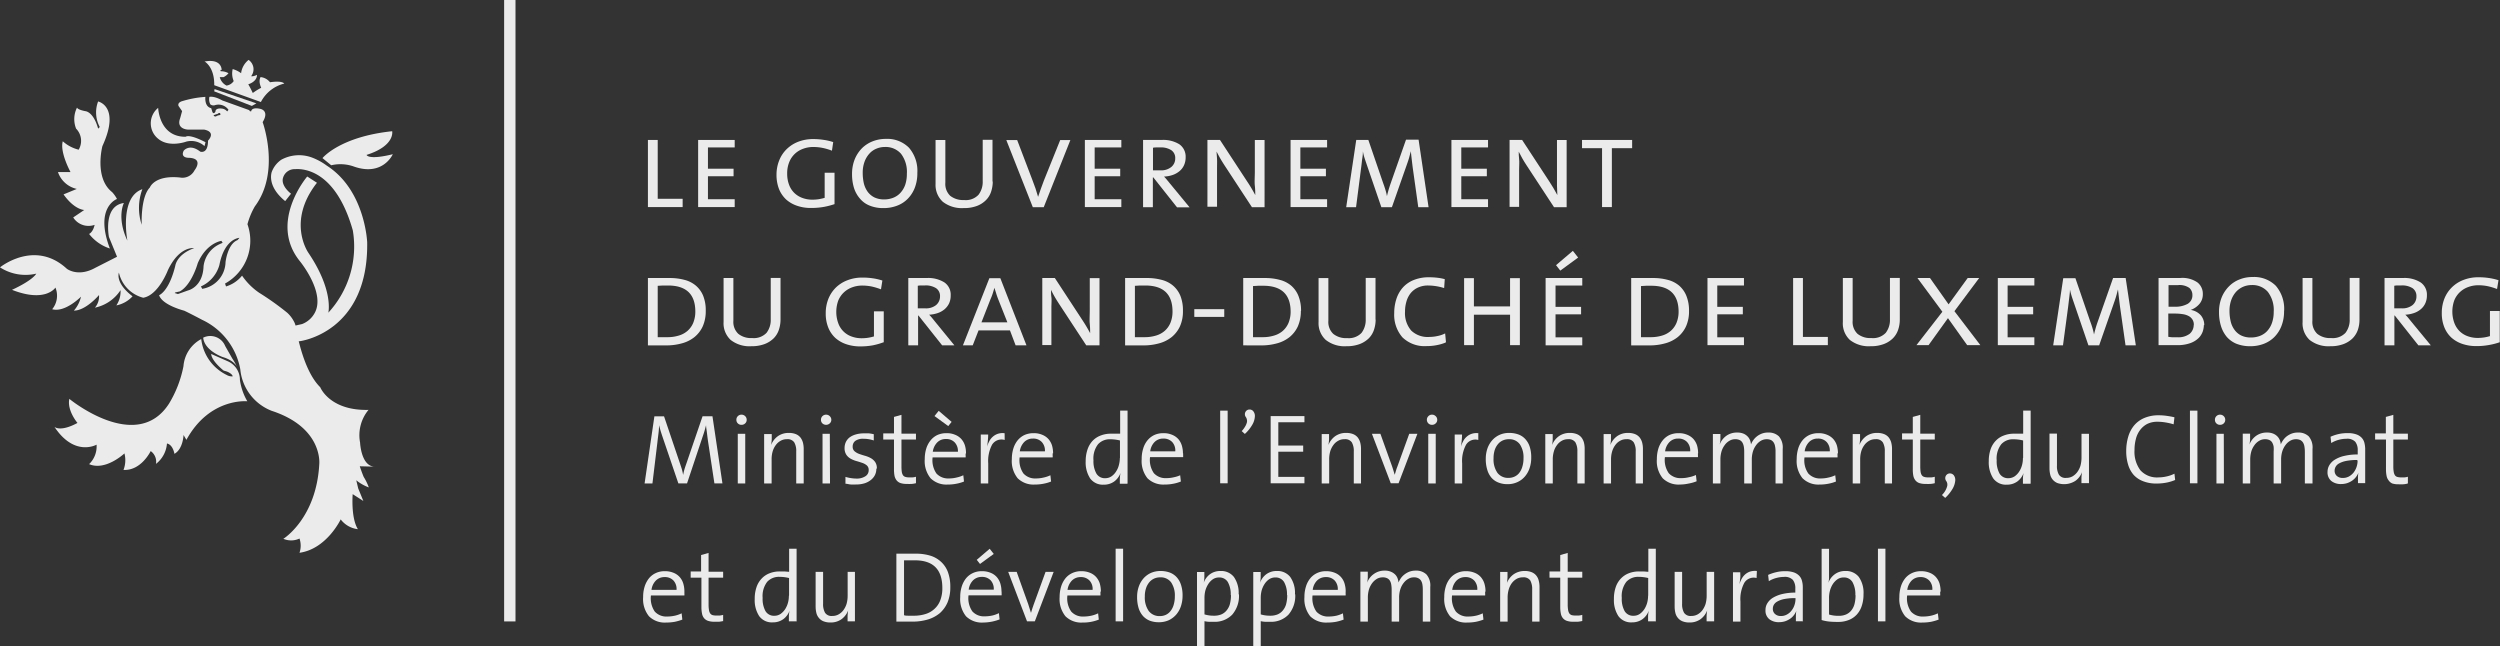 <svg id="Layer_1" data-name="Layer 1" xmlns="http://www.w3.org/2000/svg" xmlns:xlink="http://www.w3.org/1999/xlink" viewBox="0 0 398.16 102.91"><rect x="0" y="0" width="398.16" height="102.91" fill="#333333" stroke="none"/><defs><clipPath id="clip-path"><rect width="398.16" height="102.91" fill="none"/></clipPath></defs><g id="Artwork_16" data-name="Artwork 16"><g clip-path="url(#clip-path)"><g clip-path="url(#clip-path)"><g clip-path="url(#clip-path)"><g opacity="0.9"><g clip-path="url(#clip-path)"><path d="M11.05,63.53s10.73,8.82,15.89.72a18.19,18.19,0,0,0,2.28-5.93A5.36,5.36,0,0,1,32.05,54a7.28,7.28,0,0,0,4.08,5.73,1.59,1.59,0,0,0,.93.21s0-.26-.52-.57-.82-.26-1-.41c-.87-.73-1.85-1.76-1.91-2.59l2.58,1.14a3.22,3.22,0,0,1,2,3,9.29,9.29,0,0,0,1.18,3.4s-6-.62-9.7,6.14l-.46-.77s-.06,2.22-1.45,3c0,0-.21-1.44-1.19-1.65a4.51,4.51,0,0,1-1.75,3.25A2.06,2.06,0,0,0,24,71.84s-1.5,3.15-4.33,3a4.31,4.31,0,0,0,.15-2.63s-3,2.84-5.63,1.71a3.91,3.91,0,0,0,1.19-3.1s-3.51,2-6.71-2.84c0,0,.88.88,3.67-.62,0,0-1.71-2-1.29-3.87" fill="#fff"/><path d="M15.59,16.15s3.66.72.72,7.12c0,0-1.34,5.06,1.55,7.33a5,5,0,0,1,.77,1.09S15,33,17.5,39.58a6.88,6.88,0,0,1-3.31-2.32s.62-.26.88-1.45a2.88,2.88,0,0,1-3.41-1.18l1.76-1.19s-1.55,0-3.3-2.48l2.11-.87a4.11,4.11,0,0,1-3-2.69h2S9.5,24.25,10,22.5a5.83,5.83,0,0,0,2.53,1.34,2.77,2.77,0,0,0-.41-3.35,4.08,4.08,0,0,1,.15-3.36s0,.31,1.29.57c0,0,1.29,0,2.07,2.79l.26-.26a4.9,4.9,0,0,1-.26-4.08" fill="#fff"/><path d="M45.47,54.55l2.28-.21S58.69,53,58.48,38.6c0,0-.31-8.31-6.45-12.23a9.65,9.65,0,0,0-2.37-1.29,5.9,5.9,0,0,0-4.86.36,4.07,4.07,0,0,0-1.54,2c-.16.62-.42,2.48,2.16,4.59l.93-1.18s-1.75-1.29-1.24-2.63A1.91,1.91,0,0,1,47,26.94c1.5-.11,6.51.31,9.19,9.75A15.53,15.53,0,0,1,52.29,49.8s.88-3.51-3.15-9.5c0,0-3.56-4.95,1.34-11.19l-1.55-1S42.69,35.4,47.8,41.65c0,0,4,4.9,2.37,8.1a3.85,3.85,0,0,1-2.06,1.86l-3.41.77" fill="#fff"/><path d="M51.36,25.18s2.73-3.4,11.1-4.28c0,0,.51,2.32-4.08,3.77,0,0,.21.87,4.18-.11,0,0-1.6,3.67-6.35,1.91a6.41,6.41,0,0,0-3.46-.15" fill="#fff"/><path d="M32.52,9.75s1.65.83,1.6,3.82l7.43,2.68a5.74,5.74,0,0,1,3.72-2.94S45,12.8,43,13.1a2.17,2.17,0,0,0-1.5-.82s-.41.57.1,1.7a9.58,9.58,0,0,0-1.34.83s-.36-.78-.72-1.39c0,0,1.39-.37,1.39-1.5,0,0-.62.31-.93.21a1.8,1.8,0,0,0-.41-2.59,3.2,3.2,0,0,0-1.19,2.12A4.21,4.21,0,0,0,37.06,11a3.06,3.06,0,0,0,.16,1.91,1.65,1.65,0,0,1-1.14.72A2.06,2.06,0,0,1,35,12.28l.61,0a2.21,2.21,0,0,0,.78-.62,2.41,2.41,0,0,0-1.24-.31l-.05-.21h.2s.06-1.86-2.73-1.34" fill="#fff"/><path d="M32.21,46,32,45.62a5.31,5.31,0,0,0,2.94-3.41c.83-4.28,3.2-4.33,3.2-4.33l-.31.36c-1.6.62-1.91,3.51-1.91,3.51A4.41,4.41,0,0,1,32.21,46m-2.27.26-1.6.57-.52-.16.11-.1.72-.16c1.91-1.08,2.84-4.48,2.84-4.48,1.39-3.26,3.77-3.57,3.77-3.57l.2.31-.36.16a4.47,4.47,0,0,0-2.68,3.56c-.11,3.35-2.48,3.87-2.48,3.87m4.75-28.13s.25-.31.41,0l0,.16-.15.05a1.24,1.24,0,0,0-.47.15.29.29,0,0,1-.46-.15l.62-.21M57.91,75.92c-.31-.73-.61-1.66-.61-1.66l2.37.06c-2.17-.06-2.32-3.82-2.32-3.82a6.32,6.32,0,0,1,1.34-5.22c-6.2.16-7.69-3.61-7.69-3.61-2.89-2.84-3.87-9.55-3.87-9.55a3,3,0,0,0-.36-1,5,5,0,0,0-1-1.29,43.26,43.26,0,0,0-4.49-3.2,10.46,10.46,0,0,1-2.73-2.73A5.24,5.24,0,0,1,36,45.62l-.16-.46a7.8,7.8,0,0,0,3.57-9.45,11.75,11.75,0,0,1,1.18-2.84c4.13-5.52,1.24-13.42,1.24-13.42,1.14-1.85-.36-2.11-.36-2.11C40,17,40,17.75,40,17.75l-.21-.05-.1-.16L35.41,16c-1.39-.78-2.06-.57-2.06-.57a1.76,1.76,0,0,0,.15,1.19.8.8,0,0,0,.67.15,1.93,1.93,0,0,1,2.22.72l-.21.26a1.27,1.27,0,0,0-.87-.46c-1.09-.11-1,.51-1,.51-.36.52-.51-.05-.51-.05l-.16-.52c-1.13-.25-.93-1.8-.93-1.8a16.41,16.41,0,0,0-3.82.72c-.67.26-.46.72-.46.72l.57.83-.31,1.13c-.67,1.76,1.24,1.81,1.24,1.81h2.58c2,.41.62,1.76.62,1.76,0,2.21-1.24,1.75-1.24,1.75-1.71-1.34-2.63-.15-2.63-.15-.57,1.13.72,1.13.72,1.13,2.58.05,1,2,1,2a2.15,2.15,0,0,1-2.32,1.14c-4.08-.42-4.8,1.6-4.8,1.6-1.5,1.55-1.29,5.93-1.29,5.93a8.58,8.58,0,0,1,.1-5.67c-3.72,1.29-2.38,8.2-2.38,8.2-1.75-3.71-.56-6-.56-6-3.36.46-2.38,5.41-2.38,5.41l1.29,3.15-3.46,1.76c-2.78,1.55-4.54.15-4.54.15C5.52,38.08,0,42.58,0,42.58a7.48,7.48,0,0,0,5.78,1c-.72,1.18-3.87,2.58-3.87,2.58,5.37,2.11,6.92-.36,6.92-.36a3.4,3.4,0,0,1-.52,3.45c2.07.57,4.59-2,4.59-2a5.12,5.12,0,0,1-1.13,2.22c1.91,0,4-2.48,4-2.48A2.78,2.78,0,0,1,15.12,49a6.44,6.44,0,0,0,4.08-2.79,4,4,0,0,1-.67,2.43,4.75,4.75,0,0,0,2.58-1.45c-2.84-2.17-2.17-3.77-2.17-3.77a5.34,5.34,0,0,0,3.87,4c2.43-.41,3.93-4.39,3.93-4.39,1.86-3.92,4.18-3.51,4.18-3.51-2.79,1-3,2.79-3,2.79-1,4.13-2.58,4.7-2.58,4.7.51,1.6,4,2.47,4,2.47.88.42,2.17,1.09,2.84,1.45a10.85,10.85,0,0,1,6.09,7.89,7.89,7.89,0,0,0,5,6.61c8.2,2.68,7.58,8.47,7.58,8.47-.46,8.67-5.73,11.92-5.73,11.92l.16.05a3.11,3.11,0,0,0,2.42-.1,3.52,3.52,0,0,1,0,2.27c4.34-.62,6.56-5.32,6.56-5.32A4,4,0,0,0,57,84.28c-1.14-1.81-.83-5.58-.83-5.58l1.7,1.09-.82-2-.31-1.3a7.09,7.09,0,0,0,2,1.14,8.92,8.92,0,0,0-.83-1.7" fill="#fff"/><path d="M32.36,53.78a2.56,2.56,0,0,1,3.51,1.34l1.14,2a8.63,8.63,0,0,1,.72,1.29s-.41-1-2.27-1.55c0,0-2.89-1-3.1-3.09" fill="#fff"/><polyline points="34.17 14.19 34.12 14.55 40.11 16.87 40.83 16.46" fill="#fff"/><path d="M25.19,17.18s.15,4.65,4.39,4.6c0,0,.46-.52,3.15.87l-.16.62a3.15,3.15,0,0,0-2.89-.72s-2.68,1-4.44-.41a3.16,3.16,0,0,1,0-5" fill="#fff"/><polyline points="80.29 98.97 82.1 98.97 82.1 0 80.29 0" fill="#fff"/><polygon points="103.19 32.98 103.19 22.29 104.75 22.29 104.75 31.66 108.72 31.66 108.72 32.98 103.19 32.98" fill="#fff"/><polygon points="111.19 32.98 111.19 22.29 117.01 22.29 117.01 23.48 112.75 23.48 112.75 26.87 116.83 26.87 116.83 28.07 112.75 28.07 112.75 31.73 117.01 31.73 117.01 32.98 111.19 32.98" fill="#fff"/><path d="M132.94,32.5a11.92,11.92,0,0,1-1.78.46,11.15,11.15,0,0,1-2,.16,6.54,6.54,0,0,1-2.22-.35,5,5,0,0,1-1.74-1,4.66,4.66,0,0,1-1.13-1.66,6.19,6.19,0,0,1-.4-2.28,6.05,6.05,0,0,1,.41-2.23,5.12,5.12,0,0,1,1.16-1.8,5.45,5.45,0,0,1,1.85-1.21,6.54,6.54,0,0,1,2.46-.44,10.44,10.44,0,0,1,1.59.12,8.79,8.79,0,0,1,1.56.36L132.5,24a8.93,8.93,0,0,0-1.48-.44,7.48,7.48,0,0,0-1.5-.15,4.59,4.59,0,0,0-1.57.27,3.82,3.82,0,0,0-1.33.79,3.7,3.7,0,0,0-.91,1.32,4.64,4.64,0,0,0-.34,1.86,4.9,4.9,0,0,0,.3,1.77,3.5,3.5,0,0,0,.83,1.3,3.57,3.57,0,0,0,1.28.8,4.53,4.53,0,0,0,1.65.28,6.93,6.93,0,0,0,1-.08,8.81,8.81,0,0,0,.91-.21v-4h1.57V32.5" fill="#fff"/><path d="M146.1,27.55a6.41,6.41,0,0,1-.42,2.39,5.15,5.15,0,0,1-1.14,1.75,4.66,4.66,0,0,1-1.7,1.08,5.85,5.85,0,0,1-2.11.37,5.67,5.67,0,0,1-2.24-.4,3.88,3.88,0,0,1-1.55-1.13A4.76,4.76,0,0,1,136,29.9a7.42,7.42,0,0,1-.3-2.16,6.28,6.28,0,0,1,.43-2.38,5.45,5.45,0,0,1,1.16-1.76A5,5,0,0,1,139,22.5a5.67,5.67,0,0,1,2.06-.38,4.88,4.88,0,0,1,3.7,1.4,5.62,5.62,0,0,1,1.34,4m-1.67.16a4.76,4.76,0,0,0-.93-3.19,3.25,3.25,0,0,0-2.58-1.08,3.38,3.38,0,0,0-1.34.27,3,3,0,0,0-1.12.79,3.92,3.92,0,0,0-.77,1.29,5.05,5.05,0,0,0-.29,1.77,7.69,7.69,0,0,0,.17,1.63,3.88,3.88,0,0,0,.59,1.34,3.05,3.05,0,0,0,1.06.92,3.52,3.52,0,0,0,1.61.34,3.9,3.9,0,0,0,1.42-.26,3.07,3.07,0,0,0,1.14-.77,3.71,3.71,0,0,0,.77-1.28,5.31,5.31,0,0,0,.27-1.77" fill="#fff"/><path d="M158.11,28.91a5.08,5.08,0,0,1-.26,1.61,3.35,3.35,0,0,1-.82,1.35,4,4,0,0,1-1.45.93,5.73,5.73,0,0,1-2.11.34,4.94,4.94,0,0,1-3.31-1A3.63,3.63,0,0,1,149,29.3v-7h1.56v6.8a2.61,2.61,0,0,0,.78,2.09,3.35,3.35,0,0,0,2.21.67,2.77,2.77,0,0,0,2.29-.84,3.37,3.37,0,0,0,.67-2.17V22.26h1.56v6.65" fill="#fff"/><path d="M166.23,33h-1.74l-4.22-10.69H162l2.42,6.35c.18.45.35.91.5,1.36s.29.9.41,1.33h0l.45-1.31c.15-.44.31-.87.48-1.3l2.59-6.43h1.62L166.23,33" fill="#fff"/><polygon points="172.78 32.98 172.78 22.29 178.59 22.29 178.59 23.48 174.34 23.48 174.34 26.87 178.41 26.87 178.41 28.07 174.34 28.07 174.34 31.73 178.59 31.73 178.59 32.98 172.78 32.98" fill="#fff"/><path d="M187.44,33l-3.76-4.75h-.07V33h-1.56V22.29c.32,0,.72,0,1.22,0H185a4.87,4.87,0,0,1,2.83.69,2.39,2.39,0,0,1,1,2.06,3,3,0,0,1-.26,1.28,2.66,2.66,0,0,1-.72.94,3.5,3.5,0,0,1-1.09.61,4.9,4.9,0,0,1-1.37.25c.15.16.31.33.46.52l.51.62,3.1,3.76h-2m-.29-7.79a1.48,1.48,0,0,0-.64-1.32,3,3,0,0,0-1.74-.43h-.66a2.57,2.57,0,0,0-.5.05v3.6l.57,0h.65a2.53,2.53,0,0,0,1.69-.53,1.73,1.73,0,0,0,.63-1.42" fill="#fff"/><path d="M199.39,33,195,26.3c-.23-.36-.46-.72-.67-1.09s-.4-.73-.57-1.07h0c0,.35.05.75.07,1.19s0,1,0,1.6l0,6h-1.53V22.29h2l4.32,6.6a23.65,23.65,0,0,1,1.3,2.18h0c0-.37,0-.87-.07-1.49s0-1.39,0-2.28l0-5h1.55V33h-2.06" fill="#fff"/><polygon points="205.54 32.98 205.54 22.29 211.36 22.29 211.36 23.48 207.1 23.48 207.1 26.87 211.17 26.87 211.17 28.07 207.1 28.07 207.1 31.73 211.36 31.73 211.36 32.98 205.54 32.98" fill="#fff"/><path d="M225.88,33,225,26.73c-.08-.62-.14-1.14-.19-1.58s-.09-.79-.11-1.07h0c-.06.23-.14.5-.22.82s-.19.65-.31,1L221.68,33H220l-2.27-6.62c-.13-.39-.27-.78-.4-1.19a8.16,8.16,0,0,1-.27-1.09h0q0,.62-.12,1.26c-.05.43-.1.91-.17,1.43l-.8,6.21h-1.57L216,22.29h1.93l2.36,6.88c.14.38.26.73.36,1.07a7.19,7.19,0,0,1,.24,1h0c.08-.36.17-.68.26-1s.19-.61.32-1l2.46-7h2L227.52,33h-1.64" fill="#fff"/><polygon points="231.16 32.98 231.16 22.29 236.99 22.29 236.99 23.48 232.73 23.48 232.73 26.87 236.8 26.87 236.8 28.07 232.73 28.07 232.73 31.73 236.99 31.73 236.99 32.98 231.16 32.98" fill="#fff"/><path d="M247.5,33l-4.38-6.68c-.24-.36-.46-.72-.67-1.09s-.4-.73-.57-1.07h0c0,.35,0,.75.06,1.19s0,1,0,1.6l0,6h-1.52V22.29h2l4.32,6.6c.46.7.89,1.42,1.29,2.18h0c0-.37-.05-.87-.06-1.49s0-1.39,0-2.28l0-5h1.54V33H247.5" fill="#fff"/><polygon points="256.71 23.6 256.71 32.98 255.15 32.98 255.15 23.6 251.96 23.6 251.96 22.29 259.94 22.29 259.94 23.6 256.71 23.6" fill="#fff"/><path d="M112.4,49.5a6,6,0,0,1-.47,2.46,4.8,4.8,0,0,1-1.32,1.72,5.46,5.46,0,0,1-2,1,9.12,9.12,0,0,1-2.51.33c-.61,0-1.14,0-1.6,0l-1.31,0V44.28l1.62,0c.64,0,1.24,0,1.82,0a8.93,8.93,0,0,1,2.41.3,4.51,4.51,0,0,1,1.82.94A4.28,4.28,0,0,1,112,47.13a6.25,6.25,0,0,1,.4,2.37m-1.66.12c0-2.77-1.46-4.15-4.36-4.15h-.8l-.83.05V53.7l.73,0,.79,0a6,6,0,0,0,1.81-.25,3.67,3.67,0,0,0,1.41-.75,3.49,3.49,0,0,0,.92-1.29,4.74,4.74,0,0,0,.33-1.85" fill="#fff"/><path d="M124.31,50.9a5.08,5.08,0,0,1-.26,1.61,3.45,3.45,0,0,1-.82,1.36,4.2,4.2,0,0,1-1.44.92,5.81,5.81,0,0,1-2.12.35,4.84,4.84,0,0,1-3.3-1,3.61,3.61,0,0,1-1.13-2.86v-7h1.56v6.81a2.59,2.59,0,0,0,.79,2.08,3.25,3.25,0,0,0,2.2.67,2.8,2.8,0,0,0,2.29-.83,3.35,3.35,0,0,0,.67-2.17V44.26h1.56V50.9" fill="#fff"/><path d="M140.77,54.49A10.82,10.82,0,0,1,139,55a11,11,0,0,1-2,.17,6.8,6.8,0,0,1-2.22-.35,4.94,4.94,0,0,1-1.74-1,4.53,4.53,0,0,1-1.13-1.66,5.92,5.92,0,0,1-.4-2.28,6.09,6.09,0,0,1,.4-2.23,5.31,5.31,0,0,1,1.16-1.8,5.38,5.38,0,0,1,1.85-1.2,6.44,6.44,0,0,1,2.47-.44,10.4,10.4,0,0,1,1.58.11,8.79,8.79,0,0,1,1.56.36l-.22,1.4a10.84,10.84,0,0,0-1.48-.45,7.63,7.63,0,0,0-1.5-.15,4.64,4.64,0,0,0-1.58.27,3.84,3.84,0,0,0-1.32.79,3.73,3.73,0,0,0-.92,1.32,5.31,5.31,0,0,0,0,3.63,3.47,3.47,0,0,0,2.11,2.1,4.61,4.61,0,0,0,1.65.28,6.83,6.83,0,0,0,1-.08,7,7,0,0,0,.92-.21v-4h1.56v5" fill="#fff"/><path d="M150.05,55l-3.77-4.75h-.06V55h-1.56V44.28l1.22,0h1.7a4.83,4.83,0,0,1,2.83.7,2.35,2.35,0,0,1,1,2.05,3,3,0,0,1-.25,1.28,2.91,2.91,0,0,1-.72.94,3.41,3.41,0,0,1-1.09.61,5,5,0,0,1-1.37.26c.15.15.3.32.46.51l.5.62L152,55h-2m-.29-7.79a1.48,1.48,0,0,0-.64-1.32,3.06,3.06,0,0,0-1.75-.43h-.66a3.69,3.69,0,0,0-.49.05v3.6c.17,0,.35,0,.57,0h.64a2.56,2.56,0,0,0,1.7-.52,1.77,1.77,0,0,0,.63-1.43" fill="#fff"/><path d="M161.75,55l-.9-2.38h-5L154.92,55h-1.56l4.21-10.69h1.75L163.48,55h-1.73M159,47.71c-.12-.31-.24-.63-.35-1s-.2-.62-.28-.88h0c-.07.28-.16.57-.26.89a9,9,0,0,1-.36.94l-1.44,3.68h4.13L159,47.71" fill="#fff"/><path d="M173,55l-4.38-6.68c-.23-.36-.46-.72-.67-1.09s-.4-.73-.56-1.07h0c0,.36,0,.75.06,1.19s0,1,0,1.61l0,6H166V44.28h2l4.32,6.6a25.07,25.07,0,0,1,1.3,2.18h0c0-.37,0-.87-.06-1.49s0-1.38,0-2.27l0-5h1.55V55H173" fill="#fff"/><path d="M188.4,49.5a5.81,5.81,0,0,1-.47,2.46,4.8,4.8,0,0,1-1.32,1.72,5.46,5.46,0,0,1-2,1,9.12,9.12,0,0,1-2.51.33c-.61,0-1.14,0-1.6,0l-1.31,0V44.28l1.62,0c.64,0,1.25,0,1.82,0a8.88,8.88,0,0,1,2.41.3,4.51,4.51,0,0,1,1.82.94A4.28,4.28,0,0,1,188,47.13a6.25,6.25,0,0,1,.4,2.37m-1.66.12q0-4.15-4.36-4.15h-.8l-.83.05V53.7l.73,0,.8,0a6.14,6.14,0,0,0,1.81-.25,3.71,3.71,0,0,0,1.4-.75,3.49,3.49,0,0,0,.92-1.29,4.74,4.74,0,0,0,.33-1.85" fill="#fff"/><rect x="190.21" y="49.24" width="4.77" height="1.23" fill="#fff"/><path d="M207.18,49.5a6,6,0,0,1-.47,2.46,4.8,4.8,0,0,1-1.32,1.72,5.46,5.46,0,0,1-2,1,9.12,9.12,0,0,1-2.51.33c-.61,0-1.14,0-1.6,0L198,55V44.28l1.62,0c.64,0,1.24,0,1.82,0a8.93,8.93,0,0,1,2.41.3,4.51,4.51,0,0,1,1.82.94,4.28,4.28,0,0,1,1.14,1.65,6.25,6.25,0,0,1,.4,2.37m-1.66.12c0-2.77-1.46-4.15-4.36-4.15h-.8l-.83.05V53.7l.73,0,.79,0a6,6,0,0,0,1.81-.25,3.67,3.67,0,0,0,1.41-.75,3.49,3.49,0,0,0,.92-1.29,4.74,4.74,0,0,0,.33-1.85" fill="#fff"/><path d="M219.09,50.9a5.08,5.08,0,0,1-.26,1.61,3.45,3.45,0,0,1-.82,1.36,4.2,4.2,0,0,1-1.44.92,5.81,5.81,0,0,1-2.12.35,4.84,4.84,0,0,1-3.3-1A3.61,3.61,0,0,1,210,51.29v-7h1.56v6.81a2.59,2.59,0,0,0,.79,2.08,3.25,3.25,0,0,0,2.2.67,2.8,2.8,0,0,0,2.29-.83,3.41,3.41,0,0,0,.67-2.17V44.26h1.56V50.9" fill="#fff"/><path d="M230.22,54.56a7.08,7.08,0,0,1-1.4.41,8.05,8.05,0,0,1-1.6.15,5.07,5.07,0,0,1-3.86-1.39,5.45,5.45,0,0,1-1.31-3.88,7.17,7.17,0,0,1,.33-2.19,5.14,5.14,0,0,1,1-1.82,4.65,4.65,0,0,1,1.74-1.23,6.38,6.38,0,0,1,2.52-.45,10.79,10.79,0,0,1,1.24.07,7.54,7.54,0,0,1,1.22.23L230,45.88a8.72,8.72,0,0,0-2.53-.41,3.78,3.78,0,0,0-1.64.33,3.28,3.28,0,0,0-1.17.9A3.8,3.8,0,0,0,224,48a5.6,5.6,0,0,0-.23,1.66,4.2,4.2,0,0,0,1,3,3.78,3.78,0,0,0,2.89,1,5.92,5.92,0,0,0,1.31-.15,4.63,4.63,0,0,0,1.19-.41l.13,1.38" fill="#fff"/><polygon points="240.5 54.97 240.5 50.12 234.74 50.12 234.74 54.97 233.18 54.97 233.18 44.3 234.74 44.3 234.74 48.8 240.5 48.8 240.5 44.3 242.06 44.3 242.06 54.97 240.5 54.97" fill="#fff"/><path d="M246.16,55V44.28H252v1.19h-4.26v3.4h4.07v1.19h-4.07v3.66H252V55Zm2.34-11.9-.68-.87,2.68-2.28.84,1.07-2.84,2.08" fill="#fff"/><path d="M269,49.5a5.81,5.81,0,0,1-.47,2.46,4.8,4.8,0,0,1-1.32,1.72,5.46,5.46,0,0,1-2,1,9.12,9.12,0,0,1-2.51.33c-.61,0-1.14,0-1.6,0l-1.31,0V44.28l1.62,0c.64,0,1.24,0,1.82,0a8.88,8.88,0,0,1,2.41.3,4.51,4.51,0,0,1,1.82.94,4.28,4.28,0,0,1,1.14,1.65,6.25,6.25,0,0,1,.4,2.37m-1.66.12c0-2.77-1.46-4.15-4.36-4.15h-.8l-.83.05V53.7l.73,0,.79,0a6.16,6.16,0,0,0,1.82-.25,3.71,3.71,0,0,0,1.4-.75,3.49,3.49,0,0,0,.92-1.29,4.74,4.74,0,0,0,.33-1.85" fill="#fff"/><polygon points="271.94 54.97 271.94 44.28 277.75 44.28 277.75 45.47 273.5 45.47 273.5 48.87 277.57 48.87 277.57 50.06 273.5 50.06 273.5 53.72 277.75 53.72 277.75 54.97 271.94 54.97" fill="#fff"/><polygon points="285.58 54.97 285.58 44.28 287.14 44.28 287.14 53.66 291.11 53.66 291.11 54.97 285.58 54.97" fill="#fff"/><path d="M302.57,50.9a5.08,5.08,0,0,1-.26,1.61,3.47,3.47,0,0,1-.83,1.36,4.1,4.1,0,0,1-1.44.92,5.75,5.75,0,0,1-2.11.35,4.87,4.87,0,0,1-3.31-1,3.6,3.6,0,0,1-1.12-2.86v-7h1.56v6.81a2.59,2.59,0,0,0,.78,2.08,3.25,3.25,0,0,0,2.2.67,2.79,2.79,0,0,0,2.29-.83,3.35,3.35,0,0,0,.67-2.17V44.26h1.57V50.9" fill="#fff"/><polygon points="313.3 54.97 310.24 50.67 307.15 54.97 305.22 54.97 309.35 49.65 305.38 44.28 307.38 44.28 310.34 48.47 313.38 44.28 315.21 44.28 311.27 49.56 315.4 54.97 313.3 54.97" fill="#fff"/><polygon points="318.18 54.97 318.18 44.28 324 44.28 324 45.47 319.74 45.47 319.74 48.87 323.81 48.87 323.81 50.06 319.74 50.06 319.74 53.72 324 53.72 324 54.97 318.18 54.97" fill="#fff"/><path d="M338.52,55l-.89-6.25c-.08-.62-.14-1.14-.19-1.57s-.09-.79-.12-1.08h0c-.07.23-.14.51-.22.82s-.19.65-.31,1L334.32,55h-1.71l-2.26-6.62c-.13-.38-.27-.78-.4-1.19a9.79,9.79,0,0,1-.28-1.09h0c0,.41-.06.83-.11,1.26s-.11.91-.17,1.43L328.56,55H327l1.6-10.69h1.94l2.36,6.89c.14.37.26.72.36,1.07a8.41,8.41,0,0,1,.24,1h0c.08-.35.17-.67.26-1s.19-.62.32-1l2.46-7h2L340.16,55h-1.64" fill="#fff"/><path d="M351,51.76a3.69,3.69,0,0,1-.17,1,2.77,2.77,0,0,1-.65,1.06,3.68,3.68,0,0,1-1.32.82,6.06,6.06,0,0,1-2.18.33h-1.27l-1.63,0V44.28l1.47,0c.57,0,1.21,0,1.93,0A4.19,4.19,0,0,1,350,45a2.3,2.3,0,0,1,.83,1.86,2.34,2.34,0,0,1-.5,1.5,3.27,3.27,0,0,1-1.43,1v0a2.7,2.7,0,0,1,1.64.89,2.44,2.44,0,0,1,.52,1.55M349.17,47a1.5,1.5,0,0,0-.48-1.14,2.72,2.72,0,0,0-1.82-.45h-.77l-.73,0v3.44l.58,0h.38a4.07,4.07,0,0,0,2.09-.46,1.56,1.56,0,0,0,.75-1.43m.23,4.8a1.57,1.57,0,0,0-.23-.88,1.62,1.62,0,0,0-.64-.57,2.93,2.93,0,0,0-1-.29,7.55,7.55,0,0,0-1.2-.08h-.47a4.27,4.27,0,0,0-.53,0v3.7a5.53,5.53,0,0,0,.57.07c.23,0,.52,0,.85,0a2.94,2.94,0,0,0,2-.56,1.86,1.86,0,0,0,.63-1.44" fill="#fff"/><path d="M363.77,49.54a6.37,6.37,0,0,1-.42,2.39,5.15,5.15,0,0,1-1.14,1.76,4.84,4.84,0,0,1-1.7,1.08,6,6,0,0,1-2.1.37,5.91,5.91,0,0,1-2.25-.4,4.15,4.15,0,0,1-1.55-1.13,5,5,0,0,1-.9-1.72,7.42,7.42,0,0,1-.3-2.16,6.16,6.16,0,0,1,.43-2.38A5.38,5.38,0,0,1,355,45.6a4.8,4.8,0,0,1,1.69-1.1,5.41,5.41,0,0,1,2.05-.38,4.89,4.89,0,0,1,3.71,1.39,5.63,5.63,0,0,1,1.33,4m-1.66.16a4.75,4.75,0,0,0-.94-3.19,3.22,3.22,0,0,0-2.58-1.08,3.41,3.41,0,0,0-1.34.27,3.32,3.32,0,0,0-1.12.79,3.92,3.92,0,0,0-.77,1.29,5.05,5.05,0,0,0-.29,1.77,7.08,7.08,0,0,0,.18,1.63,3.63,3.63,0,0,0,.59,1.34,2.92,2.92,0,0,0,1.05.92,3.44,3.44,0,0,0,1.62.34,3.9,3.9,0,0,0,1.42-.26,3.07,3.07,0,0,0,1.14-.77,3.75,3.75,0,0,0,.76-1.28,5.3,5.3,0,0,0,.28-1.77" fill="#fff"/><path d="M375.78,50.9a5.07,5.07,0,0,1-.25,1.61,3.59,3.59,0,0,1-.83,1.36,4.2,4.2,0,0,1-1.44.92,5.75,5.75,0,0,1-2.11.35,4.87,4.87,0,0,1-3.31-1,3.6,3.6,0,0,1-1.12-2.86v-7h1.56v6.81a2.59,2.59,0,0,0,.78,2.08,3.25,3.25,0,0,0,2.2.67,2.79,2.79,0,0,0,2.29-.83,3.35,3.35,0,0,0,.67-2.17V44.26h1.56V50.9" fill="#fff"/><path d="M385.16,55l-3.76-4.75h-.06V55h-1.57V44.28l1.23,0h1.69a4.79,4.79,0,0,1,2.83.7,2.36,2.36,0,0,1,1,2.05,3,3,0,0,1-.26,1.28,2.66,2.66,0,0,1-.72.94,3.31,3.31,0,0,1-1.09.61,4.9,4.9,0,0,1-1.37.26,5.91,5.91,0,0,1,.47.51l.5.62L387.14,55h-2m-.29-7.79a1.5,1.5,0,0,0-.63-1.32,3.08,3.08,0,0,0-1.75-.43h-.66a3.52,3.52,0,0,0-.49.05v3.6c.16,0,.35,0,.56,0h.65a2.58,2.58,0,0,0,1.7-.52,1.76,1.76,0,0,0,.62-1.43" fill="#fff"/><path d="M398.16,54.49a10.57,10.57,0,0,1-1.78.46,11,11,0,0,1-2,.17,6.8,6.8,0,0,1-2.22-.35,5,5,0,0,1-1.74-1,4.53,4.53,0,0,1-1.13-1.66,5.92,5.92,0,0,1-.4-2.28,6.09,6.09,0,0,1,.4-2.23,5.19,5.19,0,0,1,1.17-1.8,5.34,5.34,0,0,1,1.84-1.2,6.44,6.44,0,0,1,2.47-.44,10.4,10.4,0,0,1,1.58.11,9.1,9.1,0,0,1,1.57.36l-.23,1.4a10.43,10.43,0,0,0-1.48-.45,7.48,7.48,0,0,0-1.5-.15,4.59,4.59,0,0,0-1.57.27,3.79,3.79,0,0,0-1.33.79,3.73,3.73,0,0,0-.92,1.32,5.31,5.31,0,0,0,0,3.63,3.68,3.68,0,0,0,.83,1.3,3.52,3.52,0,0,0,1.28.8,4.61,4.61,0,0,0,1.65.28,7.07,7.07,0,0,0,1-.08,6.8,6.8,0,0,0,.91-.21v-4h1.56v5" fill="#fff"/><path d="M115.06,77l-1.59-10.7h-1.58l-2.51,7.34c-.13.38-.25.71-.34,1a9.17,9.17,0,0,0-.24,1h0a9.5,9.5,0,0,0-.23-1c-.11-.34-.23-.71-.37-1.11l-2.44-7.22h-1.54L102.66,77h1.25l.78-6.47c.06-.55.12-1,.18-1.49s.08-.88.11-1.32h0a10.58,10.58,0,0,0,.29,1.09c.12.39.26.79.39,1.18l2.38,7h1.38l2.5-7.49c.13-.37.24-.7.32-1s.16-.57.21-.79h0c0,.3.07.66.12,1.07s.12,1,.21,1.61l1,6.6h1.29" fill="#fff"/><path d="M118.92,66.85a.78.78,0,0,0-.24-.57.82.82,0,0,0-.58-.24.81.81,0,0,0-.59.24.77.77,0,0,0-.23.57.75.75,0,0,0,.23.58.8.8,0,0,0,.59.23.81.81,0,0,0,.58-.23.75.75,0,0,0,.24-.58m-.23,2.24H117.5V77h1.19Z" fill="#fff"/><path d="M128,77v-5.5a4,4,0,0,0-.12-1,2.34,2.34,0,0,0-.39-.81,1.8,1.8,0,0,0-.72-.54,2.86,2.86,0,0,0-1.13-.2,2.93,2.93,0,0,0-1.77.53,3.13,3.13,0,0,0-1.06,1.39l0,0a8.22,8.22,0,0,0,.1-.86c0-.34,0-.63,0-.88H121.7V77h1.19V73.18a4.49,4.49,0,0,1,.17-1.3,3.24,3.24,0,0,1,.5-1,2.37,2.37,0,0,1,.77-.68,1.89,1.89,0,0,1,1-.25,1.26,1.26,0,0,1,1.17.51,2.75,2.75,0,0,1,.31,1.44V77H128" fill="#fff"/><path d="M132.4,66.85a.79.79,0,0,0-.25-.57.83.83,0,0,0-1.17,0,.81.81,0,0,0-.23.57.78.78,0,0,0,.23.58.86.86,0,0,0,1.17,0,.76.76,0,0,0,.25-.58m-.24,2.24H131V77h1.19Z" fill="#fff"/><path d="M139.65,74.62a1.74,1.74,0,0,0-.28-1.05,2.11,2.11,0,0,0-.71-.62,4.2,4.2,0,0,0-.93-.37q-.49-.14-.93-.3a2.34,2.34,0,0,1-.71-.42.93.93,0,0,1-.29-.73,1.1,1.1,0,0,1,.43-.92,2.13,2.13,0,0,1,1.3-.33,5.11,5.11,0,0,1,1.63.27l0-1c-.24-.05-.49-.1-.76-.13a7,7,0,0,0-.77,0,4.52,4.52,0,0,0-1.33.17,3.08,3.08,0,0,0-1,.48,2.08,2.08,0,0,0-.59.74,2.25,2.25,0,0,0-.2.93,1.89,1.89,0,0,0,.29,1.1,2,2,0,0,0,.71.63,4.12,4.12,0,0,0,.92.37c.33.09.63.19.92.29a2.12,2.12,0,0,1,.71.4.93.93,0,0,1,.29.73,1.12,1.12,0,0,1-.54,1,2.49,2.49,0,0,1-1.4.36,5.82,5.82,0,0,1-.92-.08,6.49,6.49,0,0,1-.84-.19l0,1.09c.25,0,.51.09.8.12a8.19,8.19,0,0,0,.87,0,4.47,4.47,0,0,0,1.38-.19,3.09,3.09,0,0,0,1-.53,2.31,2.31,0,0,0,.65-.79,2.2,2.2,0,0,0,.22-1" fill="#fff"/><path d="M145.88,76.93v-1a2.63,2.63,0,0,1-.53.1,5.83,5.83,0,0,1-.59,0,1.84,1.84,0,0,1-.58-.08.72.72,0,0,1-.37-.27,1.48,1.48,0,0,1-.19-.55,6.81,6.81,0,0,1-.05-.87V70h2.31v-.93h-2.31v-3l-1.19.33v2.62h-1.71V70h1.71v4.74a5.3,5.3,0,0,0,.09,1.06,1.72,1.72,0,0,0,.34.72,1.37,1.37,0,0,0,.62.42,3.08,3.08,0,0,0,1,.13,6.56,6.56,0,0,0,.76,0,3.51,3.51,0,0,0,.7-.12" fill="#fff"/><path d="M153.85,72.19a4.27,4.27,0,0,0-.17-1.24,2.88,2.88,0,0,0-.55-1,2.65,2.65,0,0,0-1-.7,3.29,3.29,0,0,0-1.39-.26,3.45,3.45,0,0,0-1.47.3,3.06,3.06,0,0,0-1.08.87,3.88,3.88,0,0,0-.68,1.31,5.65,5.65,0,0,0-.23,1.64,4.34,4.34,0,0,0,.93,3.06,3.58,3.58,0,0,0,2.72,1,6.77,6.77,0,0,0,1.39-.13,6.11,6.11,0,0,0,1.21-.35l-.11-1a4.53,4.53,0,0,1-1.06.36,5,5,0,0,1-1.22.15,2.52,2.52,0,0,1-2-.79,3.71,3.71,0,0,1-.61-2.56h5.26a1.91,1.91,0,0,0,0-.32v-.27m-1.23-.31h-4a2.61,2.61,0,0,1,.7-1.48,1.88,1.88,0,0,1,1.4-.55,1.82,1.82,0,0,1,1.41.56,2,2,0,0,1,.49,1.47m-1-4.76-2.06-1.76-.67.83,2.19,1.6.54-.67" fill="#fff"/><path d="M160,69a2.36,2.36,0,0,0-1.08.09,2.33,2.33,0,0,0-.81.47,2.37,2.37,0,0,0-.56.73,4.08,4.08,0,0,0-.34.85v0q.08-.51.12-1a8.31,8.31,0,0,0,.05-.93H156.2V77h1.19V73.81a5.54,5.54,0,0,1,.62-3,1.77,1.77,0,0,1,2-.74L160,69" fill="#fff"/><path d="M167.72,72.2a4.66,4.66,0,0,0-.17-1.25,2.88,2.88,0,0,0-.55-1,2.65,2.65,0,0,0-1-.7,3.29,3.29,0,0,0-1.39-.26,3.45,3.45,0,0,0-1.47.3,3.18,3.18,0,0,0-1.09.87,3.86,3.86,0,0,0-.67,1.31,5.7,5.7,0,0,0-.23,1.64,4.34,4.34,0,0,0,.93,3.06,3.58,3.58,0,0,0,2.72,1,6.84,6.84,0,0,0,1.39-.13,6.11,6.11,0,0,0,1.21-.35l-.11-1a4.53,4.53,0,0,1-1.06.36,5.11,5.11,0,0,1-1.23.15,2.51,2.51,0,0,1-2-.79,3.64,3.64,0,0,1-.61-2.56h5.26a1.82,1.82,0,0,0,0-.32V72.2m-1.23-.32h-4a2.61,2.61,0,0,1,.7-1.48,1.88,1.88,0,0,1,1.39-.55,1.83,1.83,0,0,1,1.42.56,2,2,0,0,1,.49,1.47" fill="#fff"/><path d="M179.58,77V65.39H178.4v3.68l-.76,0c-.23,0-.47,0-.7,0a4.42,4.42,0,0,0-1.66.3,3.44,3.44,0,0,0-1.27.84,3.76,3.76,0,0,0-.81,1.38,5.73,5.73,0,0,0-.29,1.87,4.66,4.66,0,0,0,.71,2.73,2.49,2.49,0,0,0,2.18,1,2.75,2.75,0,0,0,1.66-.51,2.91,2.91,0,0,0,1-1.36h0a6.26,6.26,0,0,0-.11.86c0,.33,0,.61,0,.86h1.18m-1.18-4.08a4.34,4.34,0,0,1-.15,1.1,3.31,3.31,0,0,1-.43,1,2.63,2.63,0,0,1-.73.79,1.76,1.76,0,0,1-1,.31,1.55,1.55,0,0,1-1.43-.75,4,4,0,0,1-.46-2.09,3.72,3.72,0,0,1,.73-2.57,2.52,2.52,0,0,1,1.94-.79,6.57,6.57,0,0,1,1.55.19v2.77" fill="#fff"/><path d="M188.4,72.2a4.29,4.29,0,0,0-.18-1.25,2.86,2.86,0,0,0-.54-1,2.65,2.65,0,0,0-1-.7,3.33,3.33,0,0,0-1.4-.26,3.37,3.37,0,0,0-1.46.3,3.18,3.18,0,0,0-1.09.87,3.69,3.69,0,0,0-.67,1.31,5.37,5.37,0,0,0-.23,1.64,4.39,4.39,0,0,0,.92,3.06,3.59,3.59,0,0,0,2.72,1,6.94,6.94,0,0,0,1.4-.13,6.21,6.21,0,0,0,1.2-.35l-.11-1A4.45,4.45,0,0,1,187,76a5.17,5.17,0,0,1-1.23.15,2.52,2.52,0,0,1-2-.79,3.69,3.69,0,0,1-.61-2.56h5.27a1.82,1.82,0,0,0,0-.32V72.2m-1.24-.32h-4a2.53,2.53,0,0,1,.69-1.48,1.9,1.9,0,0,1,1.4-.55,1.86,1.86,0,0,1,1.42.56,2,2,0,0,1,.48,1.47" fill="#fff"/><rect x="194.33" y="65.4" width="1.19" height="11.57" fill="#fff"/><path d="M198.25,69.12a6.07,6.07,0,0,0,1.21-1.5,2.88,2.88,0,0,0,.39-1.24,1.19,1.19,0,0,0-.22-.85.74.74,0,0,0-.62-.31.69.69,0,0,0-.41.12.75.75,0,0,0-.33.7.72.72,0,0,0,.16.4,1.11,1.11,0,0,1,.15.37,1,1,0,0,1,0,.49,2.48,2.48,0,0,1-.27.62,4,4,0,0,1-.55.74l.51.46" fill="#fff"/><polygon points="207.75 76.97 207.75 75.95 203.59 75.95 203.59 71.94 207.55 71.94 207.55 70.96 203.59 70.96 203.59 67.25 207.75 67.25 207.75 66.27 202.37 66.27 202.37 76.97 207.75 76.97" fill="#fff"/><path d="M216.76,77v-5.5a4,4,0,0,0-.12-1,2.34,2.34,0,0,0-.39-.81,1.8,1.8,0,0,0-.72-.54,2.86,2.86,0,0,0-1.13-.2,2.93,2.93,0,0,0-1.77.53,3.13,3.13,0,0,0-1.06,1.39l0,0a8.22,8.22,0,0,0,.1-.86c0-.34,0-.63,0-.88H210.5V77h1.19V73.18a4.49,4.49,0,0,1,.17-1.3,3.24,3.24,0,0,1,.5-1,2.27,2.27,0,0,1,.77-.68,1.89,1.89,0,0,1,1-.25,1.26,1.26,0,0,1,1.17.51,2.75,2.75,0,0,1,.31,1.44V77h1.19" fill="#fff"/><path d="M225.74,69.09h-1.3l-1.88,5.2a6.4,6.4,0,0,0-.23.66l-.2.67h0l-.21-.69c-.07-.23-.14-.46-.23-.71l-1.84-5.13h-1.35l3,7.88h1.24l3-7.88" fill="#fff"/><path d="M228.9,66.85a.75.75,0,0,0-.25-.57.8.8,0,0,0-.58-.24.77.77,0,0,0-.58.24.78.78,0,0,0-.24.57.8.8,0,0,0,.82.81.79.79,0,0,0,.58-.23.73.73,0,0,0,.25-.58m-.24,2.24h-1.19V77h1.19Z" fill="#fff"/><path d="M235.47,69a2.36,2.36,0,0,0-1.08.09,2.33,2.33,0,0,0-.81.47,2.37,2.37,0,0,0-.56.73,4.08,4.08,0,0,0-.34.85v0q.08-.51.12-1a8.31,8.31,0,0,0,.05-.93h-1.17V77h1.19V73.81a5.44,5.44,0,0,1,.63-3,1.75,1.75,0,0,1,1.94-.74l0-1.17" fill="#fff"/><path d="M243.87,72.89a5.43,5.43,0,0,0-.27-1.83,3.3,3.3,0,0,0-.76-1.22,2.76,2.76,0,0,0-1.11-.68,4.23,4.23,0,0,0-1.34-.21,3.67,3.67,0,0,0-1.59.32,3.47,3.47,0,0,0-1.18.89,3.91,3.91,0,0,0-.74,1.31,5,5,0,0,0-.25,1.6,5.69,5.69,0,0,0,.25,1.79,3.32,3.32,0,0,0,.69,1.26,2.78,2.78,0,0,0,1.1.74,3.8,3.8,0,0,0,1.43.25,3.62,3.62,0,0,0,1.57-.33,3.39,3.39,0,0,0,1.19-.89,3.91,3.91,0,0,0,.75-1.34,5,5,0,0,0,.26-1.66m-1.23.08a4.45,4.45,0,0,1-.2,1.4,2.92,2.92,0,0,1-.52,1,2.06,2.06,0,0,1-.76.56,2.23,2.23,0,0,1-.88.18,2.12,2.12,0,0,1-1.79-.8,3.73,3.73,0,0,1-.62-2.32,4.19,4.19,0,0,1,.2-1.36,2.83,2.83,0,0,1,.54-.94,2.09,2.09,0,0,1,.77-.56,2.33,2.33,0,0,1,.9-.18,2.06,2.06,0,0,1,1.77.8,3.73,3.73,0,0,1,.59,2.24" fill="#fff"/><path d="M252.38,77v-5.5a4,4,0,0,0-.11-1,2.34,2.34,0,0,0-.39-.81,1.8,1.8,0,0,0-.72-.54,2.88,2.88,0,0,0-1.14-.2,2.92,2.92,0,0,0-1.76.53,3.06,3.06,0,0,0-1.06,1.39l0,0a8.47,8.47,0,0,0,.09-.86c0-.34,0-.63,0-.88h-1.18V77h1.19V73.18a4.49,4.49,0,0,1,.18-1.3,3,3,0,0,1,.5-1,2.33,2.33,0,0,1,.76-.68,1.92,1.92,0,0,1,1-.25,1.26,1.26,0,0,1,1.17.51,2.85,2.85,0,0,1,.31,1.44V77h1.18" fill="#fff"/><path d="M261.66,77v-5.5a4,4,0,0,0-.12-1,2.34,2.34,0,0,0-.39-.81,1.8,1.8,0,0,0-.72-.54,2.86,2.86,0,0,0-1.13-.2,2.93,2.93,0,0,0-1.77.53,3.13,3.13,0,0,0-1.06,1.39l0,0a8.22,8.22,0,0,0,.1-.86c0-.34,0-.63,0-.88H255.4V77h1.18V73.18a4.49,4.49,0,0,1,.18-1.3,3.24,3.24,0,0,1,.5-1,2.27,2.27,0,0,1,.77-.68,1.89,1.89,0,0,1,1-.25,1.26,1.26,0,0,1,1.17.51,2.75,2.75,0,0,1,.31,1.44V77h1.19" fill="#fff"/><path d="M270.45,72.2a4.66,4.66,0,0,0-.17-1.25,2.88,2.88,0,0,0-.55-1,2.65,2.65,0,0,0-1-.7,3.29,3.29,0,0,0-1.39-.26,3.45,3.45,0,0,0-1.47.3,3.06,3.06,0,0,0-1.08.87,3.88,3.88,0,0,0-.68,1.31,5.7,5.7,0,0,0-.23,1.64,4.34,4.34,0,0,0,.93,3.06,3.58,3.58,0,0,0,2.72,1A6.84,6.84,0,0,0,269,77a6.11,6.11,0,0,0,1.21-.35l-.11-1A4.53,4.53,0,0,1,269,76a5.05,5.05,0,0,1-1.23.15,2.51,2.51,0,0,1-2-.79,3.69,3.69,0,0,1-.61-2.56h5.26a1.82,1.82,0,0,0,0-.32V72.2m-1.23-.32h-4a2.61,2.61,0,0,1,.7-1.48,1.88,1.88,0,0,1,1.39-.55,1.83,1.83,0,0,1,1.42.56,2,2,0,0,1,.49,1.47" fill="#fff"/><path d="M283.92,77V71.5a2.72,2.72,0,0,0-.6-2,2.32,2.32,0,0,0-1.72-.61,2.71,2.71,0,0,0-1.06.19,3.06,3.06,0,0,0-.79.47,2.91,2.91,0,0,0-.56.62,3,3,0,0,0-.32.61,2.94,2.94,0,0,0-.11-.55,1.9,1.9,0,0,0-.34-.62,2.07,2.07,0,0,0-.66-.51,2.54,2.54,0,0,0-1.1-.21,2.87,2.87,0,0,0-1.72.52,3,3,0,0,0-1.06,1.4l0,0A4.89,4.89,0,0,0,274,70c0-.34,0-.63,0-.88H272.8V77H274V73.21a4.6,4.6,0,0,1,.18-1.33,3.26,3.26,0,0,1,.51-1,2.3,2.3,0,0,1,.75-.68,1.74,1.74,0,0,1,.92-.25,1.58,1.58,0,0,1,.73.15,1,1,0,0,1,.43.42,2,2,0,0,1,.21.63,4.56,4.56,0,0,1,.06.75V77H279V73.21a4.44,4.44,0,0,1,.2-1.37,3.39,3.39,0,0,1,.53-1,2.45,2.45,0,0,1,.75-.66,1.83,1.83,0,0,1,.88-.23,1.62,1.62,0,0,1,.7.14,1.11,1.11,0,0,1,.43.4,1.63,1.63,0,0,1,.22.62,4,4,0,0,1,.07.81V77h1.18" fill="#fff"/><path d="M292.72,72.2a4.66,4.66,0,0,0-.17-1.25,2.88,2.88,0,0,0-.55-1,2.65,2.65,0,0,0-1-.7,3.29,3.29,0,0,0-1.39-.26,3.45,3.45,0,0,0-1.47.3,3.18,3.18,0,0,0-1.09.87,3.86,3.86,0,0,0-.67,1.31,5.7,5.7,0,0,0-.23,1.64,4.34,4.34,0,0,0,.93,3.06,3.58,3.58,0,0,0,2.72,1,6.84,6.84,0,0,0,1.39-.13,6.11,6.11,0,0,0,1.21-.35l-.11-1a4.53,4.53,0,0,1-1.06.36,5.11,5.11,0,0,1-1.23.15,2.51,2.51,0,0,1-2-.79,3.64,3.64,0,0,1-.61-2.56h5.26a1.82,1.82,0,0,0,0-.32V72.2m-1.23-.32h-4a2.61,2.61,0,0,1,.7-1.48,1.88,1.88,0,0,1,1.39-.55,1.83,1.83,0,0,1,1.42.56,2,2,0,0,1,.49,1.47" fill="#fff"/><path d="M301.33,77v-5.5a4,4,0,0,0-.12-1,2.34,2.34,0,0,0-.39-.81,1.8,1.8,0,0,0-.72-.54,2.86,2.86,0,0,0-1.13-.2,2.93,2.93,0,0,0-1.77.53,3.13,3.13,0,0,0-1.06,1.39l0,0a8.22,8.22,0,0,0,.1-.86c0-.34,0-.63,0-.88h-1.17V77h1.19V73.18a4.49,4.49,0,0,1,.17-1.3,3.24,3.24,0,0,1,.5-1,2.37,2.37,0,0,1,.77-.68,1.89,1.89,0,0,1,1-.25,1.25,1.25,0,0,1,1.17.51,2.75,2.75,0,0,1,.31,1.44V77h1.19" fill="#fff"/><path d="M308.14,76.93v-1a2.63,2.63,0,0,1-.53.1,5.68,5.68,0,0,1-.59,0,1.84,1.84,0,0,1-.58-.08.72.72,0,0,1-.37-.27,1.48,1.48,0,0,1-.19-.55,6.81,6.81,0,0,1-.05-.87V70h2.31v-.93h-2.31v-3l-1.19.33v2.62h-1.71V70h1.71v4.74a5.3,5.3,0,0,0,.09,1.06,1.72,1.72,0,0,0,.34.72,1.37,1.37,0,0,0,.62.42,3.08,3.08,0,0,0,1,.13,6.56,6.56,0,0,0,.76,0,3.51,3.51,0,0,0,.7-.12" fill="#fff"/><path d="M309.8,79.3a6.24,6.24,0,0,0,1.2-1.5,3.1,3.1,0,0,0,.4-1.25,1.25,1.25,0,0,0-.22-.84.78.78,0,0,0-.63-.31.71.71,0,0,0-.41.12.83.83,0,0,0-.26.3.85.85,0,0,0-.07.39.8.8,0,0,0,.16.41,1,1,0,0,1,.13.86,3.06,3.06,0,0,1-.82,1.36l.52.46" fill="#fff"/><path d="M323.41,77V65.39h-1.19v3.68l-.76,0q-.34,0-.69,0a4.42,4.42,0,0,0-1.66.3,3.36,3.36,0,0,0-1.27.84,3.65,3.65,0,0,0-.82,1.38,5.74,5.74,0,0,0-.28,1.87,4.66,4.66,0,0,0,.71,2.73,2.48,2.48,0,0,0,2.18,1,2.77,2.77,0,0,0,1.66-.51,2.89,2.89,0,0,0,1-1.36h0a5,5,0,0,0-.11.86c0,.33,0,.61,0,.86h1.19m-1.19-4.08a4.31,4.31,0,0,1-.14,1.1,3.56,3.56,0,0,1-.43,1,2.77,2.77,0,0,1-.73.79,1.81,1.81,0,0,1-1,.31,1.56,1.56,0,0,1-1.43-.75,4.06,4.06,0,0,1-.45-2.09,3.72,3.72,0,0,1,.73-2.57,2.5,2.5,0,0,1,1.94-.79,6.48,6.48,0,0,1,1.54.19v2.77" fill="#fff"/><path d="M332.7,77V69.09h-1.19v3.79a5,5,0,0,1-.17,1.3,3.41,3.41,0,0,1-.5,1,2.64,2.64,0,0,1-.77.69,2,2,0,0,1-1,.24,1.24,1.24,0,0,1-1.16-.51,2.7,2.7,0,0,1-.31-1.44v-5.1h-1.19v5.5a4.39,4.39,0,0,0,.11,1,1.91,1.91,0,0,0,.39.81,2,2,0,0,0,.73.55,3.31,3.31,0,0,0,2.9-.34,3,3,0,0,0,1.05-1.38h0a8.7,8.7,0,0,0-.09.87c0,.33,0,.62,0,.88h1.17" fill="#fff"/><path d="M346.43,76.52l-.12-1.08a5,5,0,0,1-1.21.43,5.64,5.64,0,0,1-1.31.16,3.55,3.55,0,0,1-2.9-1.13,4.91,4.91,0,0,1-.94-3.22,6.89,6.89,0,0,1,.21-1.73,3.93,3.93,0,0,1,.65-1.42,3.43,3.43,0,0,1,1.14-1,3.6,3.6,0,0,1,1.68-.36,7.66,7.66,0,0,1,1.26.11,9.19,9.19,0,0,1,1.29.3l.13-1.12a12.15,12.15,0,0,0-1.23-.23,8.76,8.76,0,0,0-1.25-.09,5.71,5.71,0,0,0-2.34.44,4.3,4.3,0,0,0-1.62,1.2,5,5,0,0,0-.93,1.81,8,8,0,0,0-.31,2.24,7.32,7.32,0,0,0,.3,2.16,4.38,4.38,0,0,0,.89,1.65,3.91,3.91,0,0,0,1.5,1,5.63,5.63,0,0,0,2.15.37,8.1,8.1,0,0,0,1.59-.15,6.67,6.67,0,0,0,1.37-.42" fill="#fff"/><rect x="348.78" y="65.4" width="1.19" height="11.57" fill="#fff"/><path d="M354.4,66.85a.78.78,0,0,0-.24-.57.82.82,0,0,0-.58-.24.81.81,0,0,0-.59.24.77.77,0,0,0-.23.57.75.75,0,0,0,.23.58.8.8,0,0,0,.59.23.81.81,0,0,0,.58-.23.75.75,0,0,0,.24-.58m-.23,2.24H353V77h1.19Z" fill="#fff"/><path d="M368.3,77V71.5a2.72,2.72,0,0,0-.6-2,2.32,2.32,0,0,0-1.72-.61,2.71,2.71,0,0,0-1.06.19,3.31,3.31,0,0,0-.8.47,3.14,3.14,0,0,0-.55.62,3,3,0,0,0-.32.61,2.94,2.94,0,0,0-.11-.55,1.9,1.9,0,0,0-.34-.62,2,2,0,0,0-.67-.51,2.46,2.46,0,0,0-1.09-.21,2.87,2.87,0,0,0-1.72.52,3.05,3.05,0,0,0-1.07,1.4l0,0a4.89,4.89,0,0,0,.11-.86c0-.34,0-.63,0-.88h-1.17V77h1.19V73.21a4.6,4.6,0,0,1,.18-1.33,3.26,3.26,0,0,1,.51-1,2.3,2.3,0,0,1,.75-.68,1.74,1.74,0,0,1,.92-.25,1.58,1.58,0,0,1,.73.15,1,1,0,0,1,.43.42,2,2,0,0,1,.21.63,4.57,4.57,0,0,1,0,.75V77h1.19V73.21a4.44,4.44,0,0,1,.2-1.37,3.39,3.39,0,0,1,.53-1,2.45,2.45,0,0,1,.75-.66,1.83,1.83,0,0,1,.88-.23,1.62,1.62,0,0,1,.7.14,1.11,1.11,0,0,1,.43.4,1.63,1.63,0,0,1,.22.62,4.89,4.89,0,0,1,.07.81V77h1.18" fill="#fff"/><path d="M376.69,77c0-.35,0-.73,0-1.15V71.51a4.21,4.21,0,0,0-.13-1,1.85,1.85,0,0,0-.45-.81,2.1,2.1,0,0,0-.87-.53,3.92,3.92,0,0,0-1.34-.19,6.3,6.3,0,0,0-1.49.16,6.67,6.67,0,0,0-1.24.42l.11,1a4.41,4.41,0,0,1,1.19-.51,4.66,4.66,0,0,1,1.23-.17,1.74,1.74,0,0,1,1.41.48,2.13,2.13,0,0,1,.39,1.37v.65a8.92,8.92,0,0,0-2.05.21,4.86,4.86,0,0,0-1.51.57,2.63,2.63,0,0,0-.93.88,2.12,2.12,0,0,0-.32,1.13,1.77,1.77,0,0,0,.61,1.44,2.42,2.42,0,0,0,1.56.48,3.14,3.14,0,0,0,.94-.14,3.3,3.3,0,0,0,.8-.39,3,3,0,0,0,.61-.57,2.76,2.76,0,0,0,.4-.71h0a4.52,4.52,0,0,0-.07.78c0,.28,0,.58,0,.89h1.16m-1.22-3.57a3.08,3.08,0,0,1-.17,1,3,3,0,0,1-.47.88,2.56,2.56,0,0,1-.73.62,2,2,0,0,1-1,.24,1.37,1.37,0,0,1-.94-.32,1.09,1.09,0,0,1-.35-.85,1.28,1.28,0,0,1,.15-.58,1.34,1.34,0,0,1,.54-.55,3.82,3.82,0,0,1,1.1-.4,9.06,9.06,0,0,1,1.83-.16v.13" fill="#fff"/><path d="M383.49,76.93v-1a2.77,2.77,0,0,1-.53.1q-.3,0-.6,0a1.93,1.93,0,0,1-.58-.08.69.69,0,0,1-.36-.27,1.48,1.48,0,0,1-.19-.55,5.22,5.22,0,0,1-.06-.87V70h2.32v-.93h-2.32v-3l-1.19.33v2.62h-1.71V70H380v4.74a5.23,5.23,0,0,0,.1,1.06,1.6,1.6,0,0,0,.33.72A1.4,1.4,0,0,0,381,77a3.08,3.08,0,0,0,1,.13,6.51,6.51,0,0,0,.75,0,3.62,3.62,0,0,0,.71-.12" fill="#fff"/><path d="M109,94.19a4.34,4.34,0,0,0-.18-1.25,2.68,2.68,0,0,0-.54-1,2.56,2.56,0,0,0-1-.71,3.5,3.5,0,0,0-1.4-.26,3.26,3.26,0,0,0-1.46.31,3,3,0,0,0-1.09.86,4,4,0,0,0-.67,1.31,5.37,5.37,0,0,0-.23,1.64,4.34,4.34,0,0,0,.93,3.06,3.55,3.55,0,0,0,2.71,1,7.69,7.69,0,0,0,1.4-.12,8,8,0,0,0,1.2-.35l-.11-1a4.93,4.93,0,0,1-1.05.37,5.73,5.73,0,0,1-1.23.14,2.49,2.49,0,0,1-2-.79,3.74,3.74,0,0,1-.61-2.56H109a1.8,1.8,0,0,0,0-.31v-.27m-1.24-.32h-4a2.54,2.54,0,0,1,.7-1.48,1.9,1.9,0,0,1,1.39-.55,1.84,1.84,0,0,1,1.42.56,2,2,0,0,1,.48,1.47" fill="#fff"/><path d="M115.17,98.93v-1a3.85,3.85,0,0,1-.53.1l-.6,0a2,2,0,0,1-.58-.07.77.77,0,0,1-.36-.28,1.27,1.27,0,0,1-.19-.55,5.22,5.22,0,0,1-.06-.87V92h2.32v-.94h-2.32v-3l-1.19.34v2.61H110V92h1.71v4.74a5.19,5.19,0,0,0,.1,1,1.6,1.6,0,0,0,.33.72,1.4,1.4,0,0,0,.63.42,3.06,3.06,0,0,0,1,.14c.24,0,.49,0,.75,0a6.15,6.15,0,0,0,.71-.12" fill="#fff"/><path d="M126.87,99V87.39h-1.19v3.68l-.76-.06c-.23,0-.46,0-.69,0a4.38,4.38,0,0,0-1.66.29,3.38,3.38,0,0,0-1.27.85,3.65,3.65,0,0,0-.82,1.38,5.7,5.7,0,0,0-.28,1.87,4.62,4.62,0,0,0,.71,2.72,2.48,2.48,0,0,0,2.18,1,2.77,2.77,0,0,0,1.66-.51,2.84,2.84,0,0,0,1-1.36l0,0a4.89,4.89,0,0,0-.11.85c0,.33,0,.62,0,.86h1.19m-1.19-4.07a4.29,4.29,0,0,1-.14,1.09,3.74,3.74,0,0,1-.43,1,2.86,2.86,0,0,1-.73.78,1.74,1.74,0,0,1-1,.31,1.56,1.56,0,0,1-1.43-.75,4,4,0,0,1-.45-2.09,3.72,3.72,0,0,1,.73-2.57,2.54,2.54,0,0,1,1.94-.79,6.48,6.48,0,0,1,1.54.19v2.78" fill="#fff"/><path d="M136.16,99V91.08H135v3.79a4.92,4.92,0,0,1-.17,1.3,3.47,3.47,0,0,1-.5,1,2.47,2.47,0,0,1-.77.68,2,2,0,0,1-1,.25,1.24,1.24,0,0,1-1.16-.51,2.75,2.75,0,0,1-.31-1.44V91.08H129.9v5.5a4.32,4.32,0,0,0,.11,1,1.91,1.91,0,0,0,.39.81,1.77,1.77,0,0,0,.73.55,2.86,2.86,0,0,0,1.13.2,2.93,2.93,0,0,0,1.77-.53,3.09,3.09,0,0,0,1.05-1.39l0,0a8.47,8.47,0,0,0-.09.86c0,.33,0,.63,0,.88h1.17" fill="#fff"/><path d="M151.35,93.51a6.78,6.78,0,0,0-.37-2.37,4.2,4.2,0,0,0-1.08-1.64,4.38,4.38,0,0,0-1.73-1,7.84,7.84,0,0,0-2.32-.32c-.56,0-1.11,0-1.66,0l-1.43,0V99l1.17,0c.41,0,.89,0,1.43,0a8.42,8.42,0,0,0,2.42-.34,5.4,5.4,0,0,0,1.89-1,4.81,4.81,0,0,0,1.24-1.72,6.17,6.17,0,0,0,.44-2.41m-1.27.08a5.37,5.37,0,0,1-.33,2,3.5,3.5,0,0,1-.94,1.38,3.65,3.65,0,0,1-1.44.81,6,6,0,0,1-1.85.26l-.79,0c-.29,0-.54,0-.75-.08V89.24l.8,0,.94,0q4.36,0,4.36,4.4" fill="#fff"/><path d="M159.5,94.19a4.34,4.34,0,0,0-.18-1.25,2.82,2.82,0,0,0-.54-1,2.56,2.56,0,0,0-1-.71,3.5,3.5,0,0,0-1.4-.26,3.23,3.23,0,0,0-1.46.31,3,3,0,0,0-1.09.86,4,4,0,0,0-.67,1.31,5.37,5.37,0,0,0-.23,1.64,4.39,4.39,0,0,0,.92,3.06,3.59,3.59,0,0,0,2.72,1A7.77,7.77,0,0,0,158,99a8,8,0,0,0,1.2-.35l-.11-1a4.93,4.93,0,0,1-1,.37,5.73,5.73,0,0,1-1.23.14,2.49,2.49,0,0,1-2-.79,3.69,3.69,0,0,1-.61-2.56h5.27a1.8,1.8,0,0,0,0-.31v-.27m-1.24-.32h-4a2.53,2.53,0,0,1,.69-1.48,1.94,1.94,0,0,1,1.4-.55,1.86,1.86,0,0,1,1.42.56,2,2,0,0,1,.48,1.47m0-5.69-.65-.82-2.06,1.76.52.66,2.19-1.6" fill="#fff"/><path d="M167.82,91.08h-1.3l-1.89,5.2c-.08.21-.16.43-.23.67s-.13.45-.2.66h0c-.08-.23-.15-.46-.22-.69s-.14-.46-.22-.7l-1.84-5.14h-1.35l3,7.88h1.24l3-7.88" fill="#fff"/><path d="M175.33,94.19a4.71,4.71,0,0,0-.17-1.25,2.84,2.84,0,0,0-.55-1,2.56,2.56,0,0,0-1-.71,3.48,3.48,0,0,0-1.39-.26,3.31,3.31,0,0,0-1.47.31,3,3,0,0,0-1.09.86,4,4,0,0,0-.67,1.31,5.7,5.7,0,0,0-.23,1.64,4.34,4.34,0,0,0,.93,3.06,3.58,3.58,0,0,0,2.72,1,6.7,6.7,0,0,0,2.59-.47l-.11-1a4.74,4.74,0,0,1-1.05.37,5.73,5.73,0,0,1-1.23.14,2.47,2.47,0,0,1-2-.79,3.64,3.64,0,0,1-.61-2.56h5.26a1.8,1.8,0,0,0,0-.31v-.27m-1.24-.32h-4a2.61,2.61,0,0,1,.7-1.48,1.92,1.92,0,0,1,1.39-.55,1.84,1.84,0,0,1,1.42.56,1.94,1.94,0,0,1,.48,1.47" fill="#fff"/><rect x="177.68" y="87.39" width="1.19" height="11.57" fill="#fff"/><path d="M188.34,94.89a5.28,5.28,0,0,0-.28-1.84,3.24,3.24,0,0,0-.75-1.22,2.87,2.87,0,0,0-1.11-.68,4.24,4.24,0,0,0-1.35-.21,3.78,3.78,0,0,0-1.58.32,3.5,3.5,0,0,0-1.18.89,4,4,0,0,0-.74,1.32,4.9,4.9,0,0,0-.25,1.59,6,6,0,0,0,.24,1.79,3.47,3.47,0,0,0,.7,1.26,3,3,0,0,0,1.09.75,4.1,4.1,0,0,0,1.44.24,3.8,3.8,0,0,0,1.57-.32,3.64,3.64,0,0,0,1.19-.9,3.91,3.91,0,0,0,.75-1.34,5.19,5.19,0,0,0,.26-1.65m-1.23.07a4.57,4.57,0,0,1-.2,1.41,2.81,2.81,0,0,1-.53,1,2,2,0,0,1-.75.57,2.25,2.25,0,0,1-.89.18,2.14,2.14,0,0,1-1.78-.8,3.72,3.72,0,0,1-.63-2.33,4,4,0,0,1,.21-1.36,2.94,2.94,0,0,1,.54-.94,2.21,2.21,0,0,1,.77-.56,2.32,2.32,0,0,1,.89-.18,2.06,2.06,0,0,1,1.78.8,3.75,3.75,0,0,1,.59,2.24" fill="#fff"/><path d="M197.27,94.66a4.41,4.41,0,0,0-.76-2.78,2.58,2.58,0,0,0-2.15-.94,2.74,2.74,0,0,0-1.65.51,2.9,2.9,0,0,0-1,1.36l0,0a4.61,4.61,0,0,0,.1-.85c0-.33,0-.62,0-.86h-1.17v11.83h1.19v-4a4,4,0,0,0,.72.1h.74a3.86,3.86,0,0,0,2.95-1.13,4.55,4.55,0,0,0,1.08-3.26m-1.27.1a5.71,5.71,0,0,1-.19,1.53,2.71,2.71,0,0,1-.55,1,2.17,2.17,0,0,1-.84.6,3,3,0,0,1-1.11.19,5.05,5.05,0,0,1-1.53-.21V95.15a4.79,4.79,0,0,1,.14-1.09,3.76,3.76,0,0,1,.44-1,2.68,2.68,0,0,1,.72-.78,1.73,1.73,0,0,1,1-.31,1.55,1.55,0,0,1,1.43.75,4,4,0,0,1,.45,2.09" fill="#fff"/><path d="M206.24,94.66a4.41,4.41,0,0,0-.76-2.78,2.58,2.58,0,0,0-2.15-.94,2.74,2.74,0,0,0-1.65.51,2.9,2.9,0,0,0-1,1.36l0,0a4.61,4.61,0,0,0,.1-.85c0-.33,0-.62,0-.86h-1.18v11.83h1.19v-4a4.26,4.26,0,0,0,.72.1h.74a3.86,3.86,0,0,0,2.95-1.13,4.55,4.55,0,0,0,1.08-3.26m-1.27.1a5.71,5.71,0,0,1-.19,1.53,2.71,2.71,0,0,1-.55,1,2.17,2.17,0,0,1-.84.6,3,3,0,0,1-1.11.19,5.05,5.05,0,0,1-1.53-.21V95.15a4.79,4.79,0,0,1,.14-1.09,3.76,3.76,0,0,1,.44-1,2.68,2.68,0,0,1,.72-.78,1.73,1.73,0,0,1,1-.31,1.55,1.55,0,0,1,1.43.75,4,4,0,0,1,.45,2.09" fill="#fff"/><path d="M214.32,94.19a4.34,4.34,0,0,0-.18-1.25,2.68,2.68,0,0,0-.54-1,2.56,2.56,0,0,0-1-.71,3.5,3.5,0,0,0-1.4-.26,3.23,3.23,0,0,0-1.46.31,3,3,0,0,0-1.09.86,3.78,3.78,0,0,0-.67,1.31,5.37,5.37,0,0,0-.23,1.64,4.39,4.39,0,0,0,.92,3.06,3.59,3.59,0,0,0,2.72,1,7.77,7.77,0,0,0,1.4-.12,8,8,0,0,0,1.2-.35l-.11-1a4.93,4.93,0,0,1-1,.37,5.73,5.73,0,0,1-1.23.14,2.49,2.49,0,0,1-2-.79,3.74,3.74,0,0,1-.61-2.56h5.27a1.8,1.8,0,0,0,0-.31v-.27m-1.24-.32h-4a2.53,2.53,0,0,1,.69-1.48,1.94,1.94,0,0,1,1.4-.55,1.84,1.84,0,0,1,1.42.56,2,2,0,0,1,.48,1.47" fill="#fff"/><path d="M227.79,99V93.49a2.68,2.68,0,0,0-.61-2,2.33,2.33,0,0,0-1.71-.61,2.86,2.86,0,0,0-1.06.19,3.15,3.15,0,0,0-.8.48,2.6,2.6,0,0,0-.55.61,4.16,4.16,0,0,0-.33.61,2.31,2.31,0,0,0-.11-.55,1.78,1.78,0,0,0-.33-.62,2,2,0,0,0-.67-.5,2.37,2.37,0,0,0-1.1-.22,2.85,2.85,0,0,0-1.71.53,2.91,2.91,0,0,0-1.07,1.39h0a5.22,5.22,0,0,0,.1-.87c0-.33,0-.62,0-.88h-1.18V99h1.19V95.2a4.65,4.65,0,0,1,.18-1.33,3.48,3.48,0,0,1,.51-1,2.67,2.67,0,0,1,.75-.68,1.89,1.89,0,0,1,.92-.24,1.55,1.55,0,0,1,.73.15,1.05,1.05,0,0,1,.44.42,1.68,1.68,0,0,1,.2.62,4.59,4.59,0,0,1,.06.76V99h1.19V95.2a4.24,4.24,0,0,1,.2-1.37,3.19,3.19,0,0,1,.53-1,2.41,2.41,0,0,1,.75-.65,1.69,1.69,0,0,1,.87-.23,1.43,1.43,0,0,1,.7.14,1.11,1.11,0,0,1,.44.39,1.81,1.81,0,0,1,.22.62,5.13,5.13,0,0,1,.06.81V99h1.19" fill="#fff"/><path d="M236.59,94.19a4.34,4.34,0,0,0-.18-1.25,2.82,2.82,0,0,0-.54-1,2.56,2.56,0,0,0-1-.71,3.5,3.5,0,0,0-1.4-.26,3.23,3.23,0,0,0-1.46.31,3,3,0,0,0-1.09.86,3.78,3.78,0,0,0-.67,1.31,5.37,5.37,0,0,0-.23,1.64,4.39,4.39,0,0,0,.92,3.06,3.59,3.59,0,0,0,2.72,1,7.77,7.77,0,0,0,1.4-.12,8,8,0,0,0,1.2-.35l-.11-1a5.14,5.14,0,0,1-1.05.37,5.73,5.73,0,0,1-1.23.14,2.49,2.49,0,0,1-2-.79,3.69,3.69,0,0,1-.61-2.56h5.27a1.8,1.8,0,0,0,0-.31v-.27m-1.24-.32h-4a2.53,2.53,0,0,1,.69-1.48,1.94,1.94,0,0,1,1.4-.55,1.86,1.86,0,0,1,1.42.56,2,2,0,0,1,.48,1.47" fill="#fff"/><path d="M245.19,99v-5.5a3.81,3.81,0,0,0-.12-1,2,2,0,0,0-.38-.81,1.79,1.79,0,0,0-.73-.55,2.82,2.82,0,0,0-1.13-.2,3,3,0,0,0-1.77.53A3.09,3.09,0,0,0,240,92.84h0q.06-.37.09-.87c0-.33,0-.62,0-.88h-1.17V99h1.19V95.17a4.54,4.54,0,0,1,.18-1.3,3.23,3.23,0,0,1,.49-1,2.61,2.61,0,0,1,.77-.68,2,2,0,0,1,1-.24,1.28,1.28,0,0,1,1.17.5,2.88,2.88,0,0,1,.3,1.45V99h1.19" fill="#fff"/><path d="M252,98.93v-1a3.85,3.85,0,0,1-.53.1l-.6,0a2,2,0,0,1-.58-.07.77.77,0,0,1-.36-.28,1.41,1.41,0,0,1-.19-.55,5.22,5.22,0,0,1-.06-.87V92H252v-.94h-2.32v-3l-1.19.34v2.61h-1.71V92h1.71v4.74a5.19,5.19,0,0,0,.1,1,1.6,1.6,0,0,0,.33.72,1.4,1.4,0,0,0,.63.42,3.06,3.06,0,0,0,1,.14c.24,0,.49,0,.75,0a6.15,6.15,0,0,0,.71-.12" fill="#fff"/><path d="M263.71,99V87.39h-1.19v3.68l-.76-.06c-.23,0-.46,0-.69,0a4.42,4.42,0,0,0-1.66.29,3.46,3.46,0,0,0-1.27.85,3.65,3.65,0,0,0-.82,1.38,5.7,5.7,0,0,0-.28,1.87,4.62,4.62,0,0,0,.71,2.72,2.48,2.48,0,0,0,2.18,1,2.77,2.77,0,0,0,1.66-.51,2.84,2.84,0,0,0,1-1.36l0,0a6.1,6.1,0,0,0-.11.85c0,.33,0,.62,0,.86h1.19m-1.19-4.07a4.29,4.29,0,0,1-.14,1.09,3.74,3.74,0,0,1-.43,1,2.86,2.86,0,0,1-.73.78,1.73,1.73,0,0,1-1,.31,1.56,1.56,0,0,1-1.44-.75,4,4,0,0,1-.45-2.09,3.72,3.72,0,0,1,.73-2.57,2.54,2.54,0,0,1,1.94-.79,6.48,6.48,0,0,1,1.54.19v2.78" fill="#fff"/><path d="M273,99V91.08h-1.19v3.79a4.92,4.92,0,0,1-.17,1.3,3.47,3.47,0,0,1-.5,1,2.47,2.47,0,0,1-.77.68,2,2,0,0,1-1,.25,1.24,1.24,0,0,1-1.16-.51,2.75,2.75,0,0,1-.31-1.44V91.08h-1.19v5.5a4.32,4.32,0,0,0,.11,1,1.91,1.91,0,0,0,.39.81,1.77,1.77,0,0,0,.73.55,2.86,2.86,0,0,0,1.13.2,2.93,2.93,0,0,0,1.77-.53,3.09,3.09,0,0,0,1.05-1.39l0,0a8.47,8.47,0,0,0-.09.86c0,.33,0,.63,0,.88H273" fill="#fff"/><path d="M279.82,90.94a2.7,2.7,0,0,0-1.09.09,2.33,2.33,0,0,0-.81.47,2.68,2.68,0,0,0-.56.73,3.56,3.56,0,0,0-.33.85l0,0c.05-.34.09-.68.13-1s0-.67,0-.94H276V99h1.19V95.8a5.46,5.46,0,0,1,.63-3,1.75,1.75,0,0,1,1.94-.74l.05-1.17" fill="#fff"/><path d="M287.12,99q0-.52,0-1.14V93.51a3.72,3.72,0,0,0-.13-1,1.79,1.79,0,0,0-.45-.82,2.17,2.17,0,0,0-.86-.53,4,4,0,0,0-1.35-.19,5.81,5.81,0,0,0-1.49.17,6.93,6.93,0,0,0-1.24.42l.11,1a4.41,4.41,0,0,1,1.19-.51,5.11,5.11,0,0,1,1.23-.17,1.74,1.74,0,0,1,1.41.48,2.15,2.15,0,0,1,.39,1.37v.65a9,9,0,0,0-2,.21,5.34,5.34,0,0,0-1.5.57,2.64,2.64,0,0,0-.93.88,2,2,0,0,0-.32,1.13,1.73,1.73,0,0,0,.6,1.44,2.42,2.42,0,0,0,1.56.48,3.21,3.21,0,0,0,.95-.14,3.42,3.42,0,0,0,.79-.39,2.55,2.55,0,0,0,.61-.57,2.58,2.58,0,0,0,.4-.7h0a5.79,5.79,0,0,0-.07.77c0,.29,0,.58,0,.89h1.16m-1.22-3.57a3.14,3.14,0,0,1-.17,1,2.82,2.82,0,0,1-.47.87,2.18,2.18,0,0,1-.73.62,1.89,1.89,0,0,1-.95.24,1.34,1.34,0,0,1-.94-.32,1.06,1.06,0,0,1-.35-.85,1.27,1.27,0,0,1,.14-.58,1.39,1.39,0,0,1,.54-.54,3.7,3.7,0,0,1,1.11-.41,9,9,0,0,1,1.82-.15v.12" fill="#fff"/><path d="M296.79,94.66a4.41,4.41,0,0,0-.75-2.78,2.6,2.6,0,0,0-2.15-.94,2.75,2.75,0,0,0-1.65.5,2.89,2.89,0,0,0-1.05,1.4l0,0a4.12,4.12,0,0,0,.11-.7c0-.27,0-.52,0-.74v-4h-1.18V98.75a6.38,6.38,0,0,0,1.2.24q.6.06,1.41.06a4.47,4.47,0,0,0,1.67-.29,3.46,3.46,0,0,0,1.29-.85,3.76,3.76,0,0,0,.81-1.38,5.69,5.69,0,0,0,.29-1.87m-1.27.1a5.33,5.33,0,0,1-.19,1.53,2.69,2.69,0,0,1-.54,1,2.2,2.2,0,0,1-.85.6,2.92,2.92,0,0,1-1.1.19,5.17,5.17,0,0,1-1.54-.21V95.15a4.32,4.32,0,0,1,.15-1.09,3.74,3.74,0,0,1,.43-1,2.86,2.86,0,0,1,.73-.78,1.7,1.7,0,0,1,1-.31,1.55,1.55,0,0,1,1.43.75,4,4,0,0,1,.45,2.09" fill="#fff"/><rect x="299.09" y="87.39" width="1.19" height="11.57" fill="#fff"/><path d="M309.07,94.19a4.71,4.71,0,0,0-.17-1.25,2.84,2.84,0,0,0-.55-1,2.56,2.56,0,0,0-1-.71,3.48,3.48,0,0,0-1.39-.26,3.31,3.31,0,0,0-1.47.31,3,3,0,0,0-1.09.86,4,4,0,0,0-.67,1.31,5.7,5.7,0,0,0-.23,1.64,4.34,4.34,0,0,0,.93,3.06,3.58,3.58,0,0,0,2.72,1,7.66,7.66,0,0,0,1.39-.12,8.18,8.18,0,0,0,1.21-.35l-.12-1a4.74,4.74,0,0,1-1.05.37,5.73,5.73,0,0,1-1.23.14,2.47,2.47,0,0,1-2-.79,3.64,3.64,0,0,1-.61-2.56H309a1.8,1.8,0,0,0,0-.31v-.27m-1.24-.32h-4a2.61,2.61,0,0,1,.7-1.48,1.92,1.92,0,0,1,1.39-.55,1.84,1.84,0,0,1,1.42.56,1.94,1.94,0,0,1,.48,1.47" fill="#fff"/></g></g></g></g></g></g></svg>